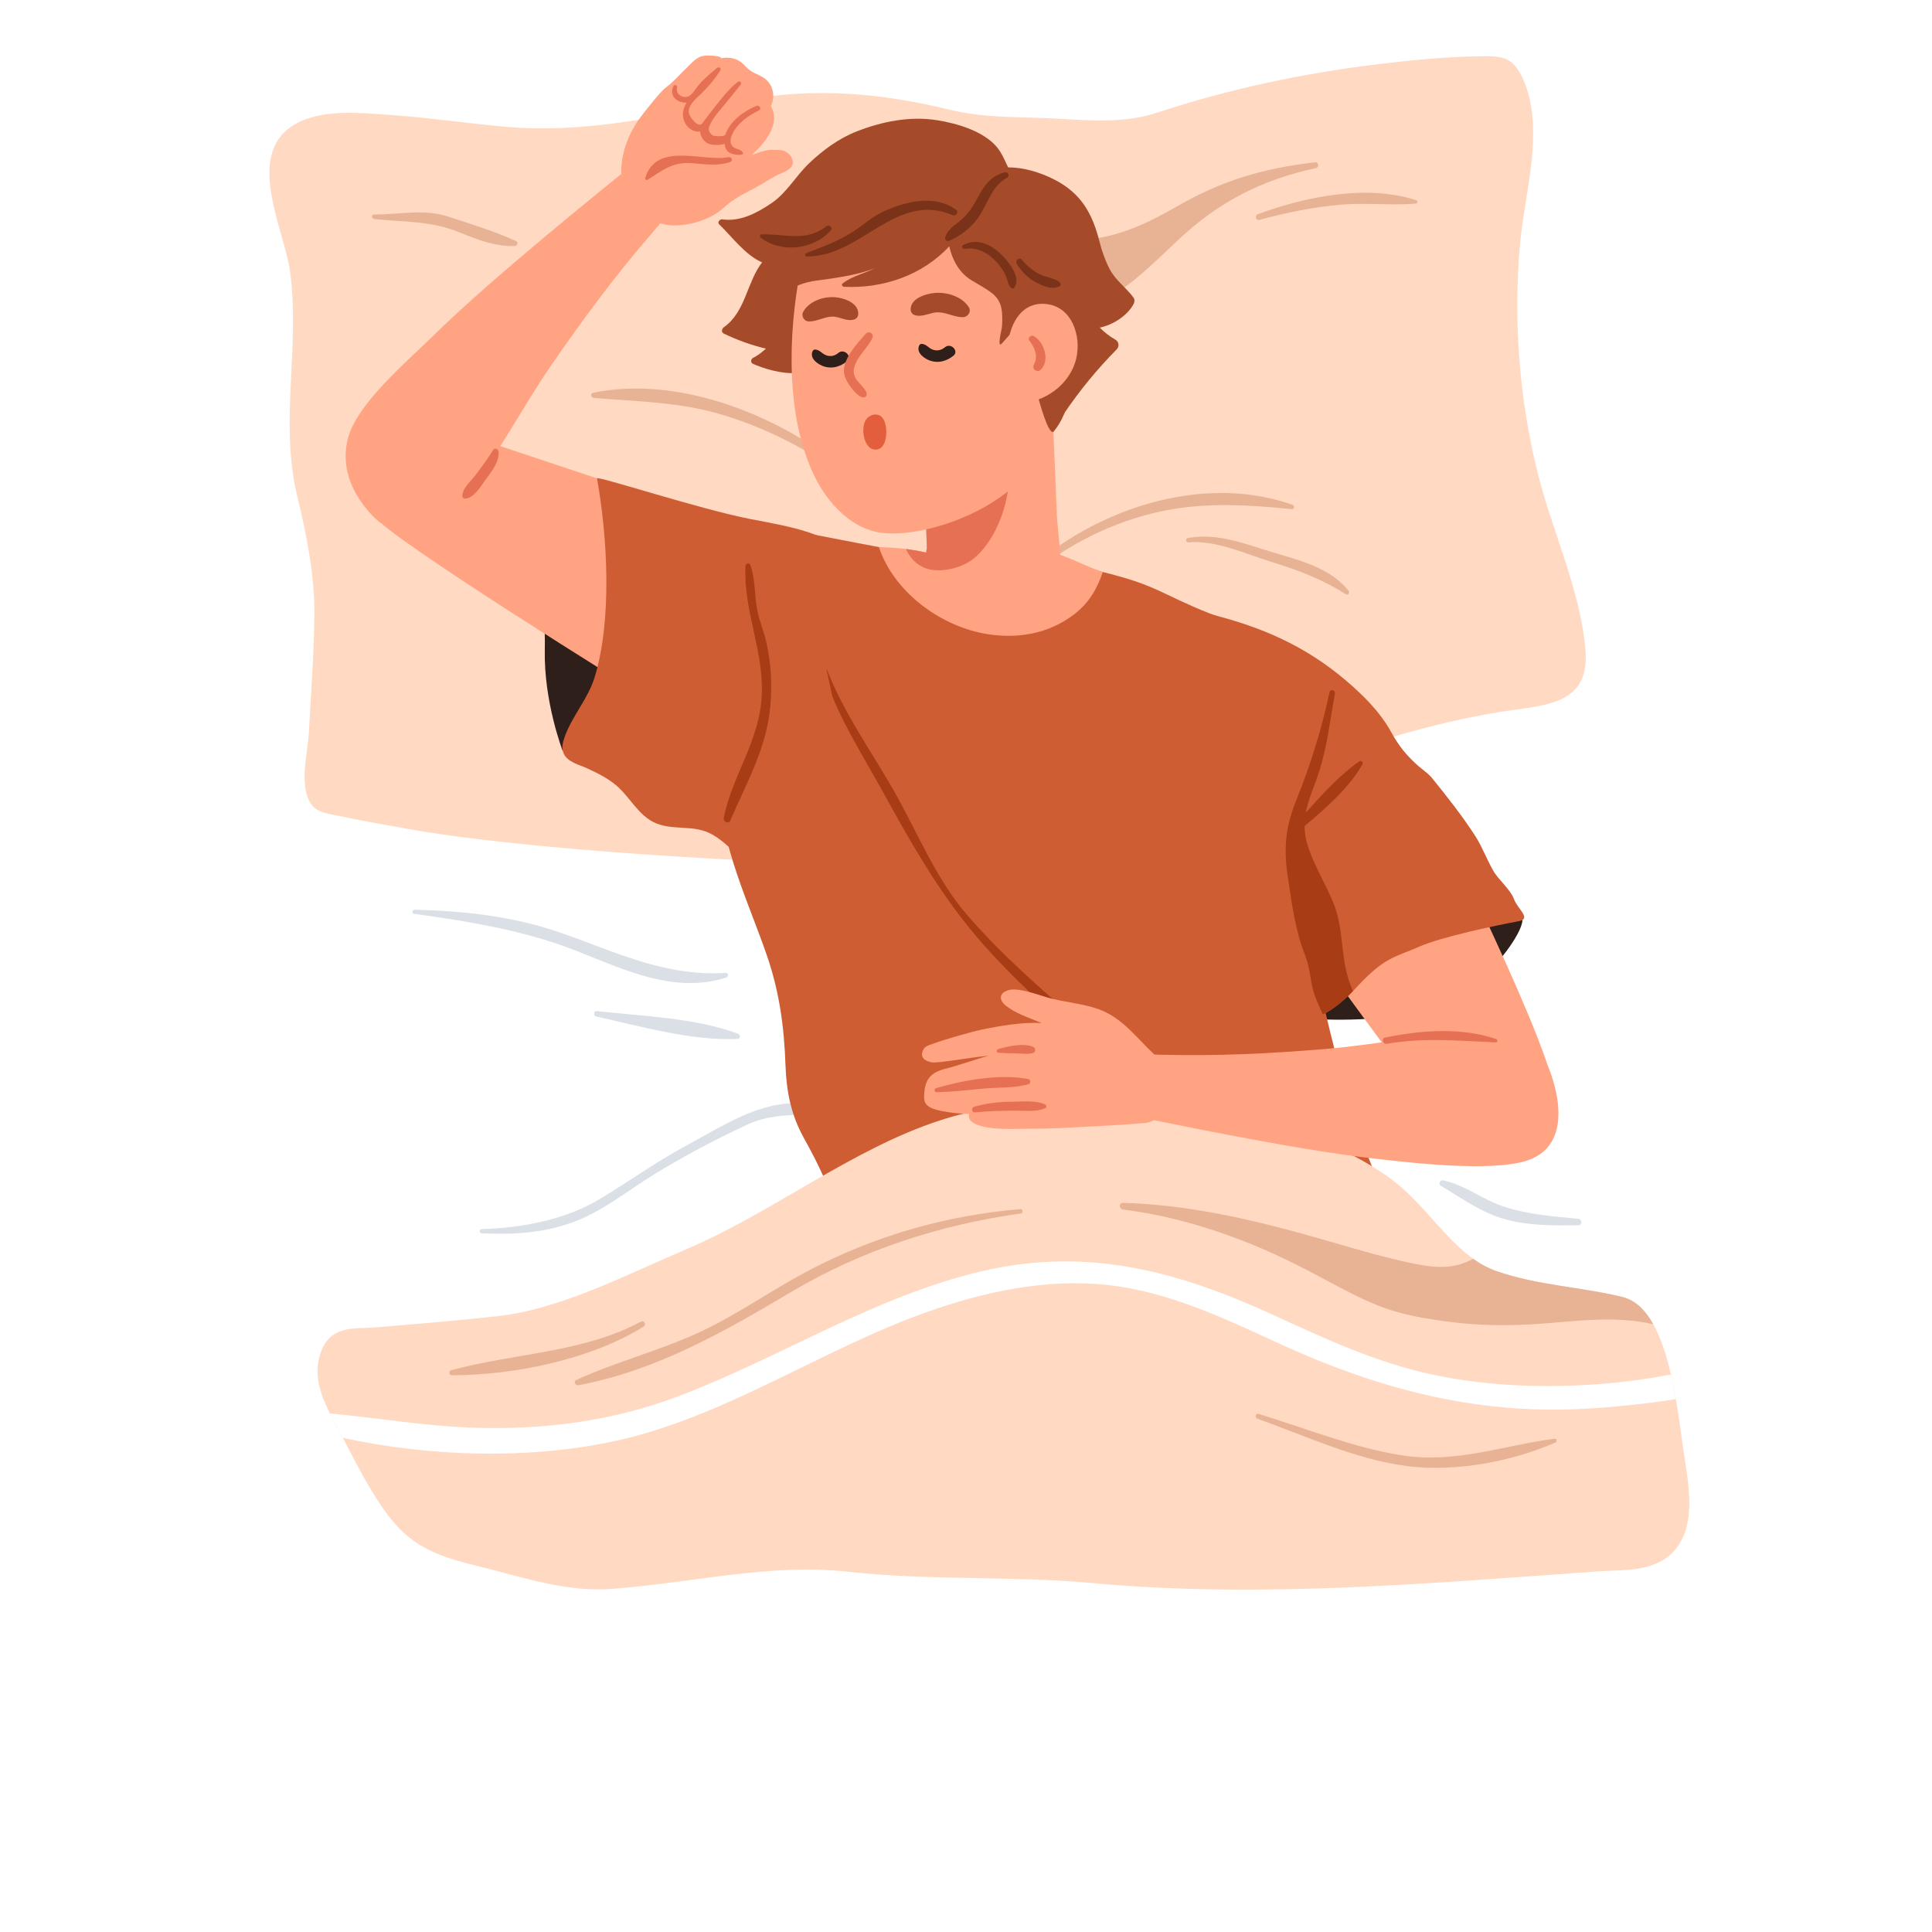 <svg xmlns="http://www.w3.org/2000/svg" xmlns:xlink="http://www.w3.org/1999/xlink" width="1080" viewBox="0 0 810 810" height="1080" preserveAspectRatio="xMidYMid meet"><defs><filter x="0%" y="0%" width="100%" height="100%" id="1c92328a71"></filter><filter x="0%" y="0%" width="100%" height="100%" id="65fb56ac98"></filter><clipPath id="0014338d69"><path d="M 133.047 462 L 708.242 462 L 708.242 666.441 L 133.047 666.441 Z M 133.047 462 " clip-rule="nonzero"></path></clipPath><clipPath id="bc81894456"><path d="M 473.383 54 L 669 54 L 669 266.758 L 473.383 266.758 Z M 473.383 54 " clip-rule="nonzero"></path></clipPath><image x="0" y="0" width="666" id="90aa45cd1e" height="720" preserveAspectRatio="xMidYMid meet"></image><mask id="19a36e13e5"><g filter="url(#1c92328a71)"><g filter="url(#65fb56ac98)" transform="matrix(0.294, 0, 0, 0.296, 473.383, 53.758)"><image x="0" y="0" width="666" height="720" preserveAspectRatio="xMidYMid meet"></image></g></g></mask><image x="0" y="0" width="666" id="2d443277b1" height="720" preserveAspectRatio="xMidYMid meet"></image></defs><path fill="#dbdfe6" d="M 359.922 462.863 C 348.07 463.078 335.129 461.055 323.488 463.691 C 310.852 466.551 298.691 474.418 287.414 480.469 C 274.926 487.16 263.621 495.449 251.504 502.676 C 236.73 511.488 218.996 514.766 201.98 515.316 C 200.84 515.352 200.84 517.039 201.98 517.09 C 215.496 517.664 228.074 517 240.875 512.16 C 253.07 507.543 263.027 499.258 274.035 492.496 C 286.594 484.789 299.879 477.719 313.25 471.52 C 328.801 464.309 344.695 469.926 360.137 464.441 C 360.953 464.148 360.875 462.844 359.922 462.863 " fill-opacity="1" fill-rule="nonzero"></path><path fill="#ffd9c2" d="M 664.691 272.285 C 662.496 247.078 650.758 222.715 644.684 198.316 C 636.922 167.133 634.434 134.617 637.238 102.609 C 639.137 80.93 648.332 52.461 637.84 31.711 C 634.148 24.418 630.332 23.523 622.301 23.578 C 607.16 23.676 591.918 25.176 576.902 27.016 C 545.707 30.836 514.789 37.426 484.938 47.289 C 471.84 51.613 457.715 50.602 443.609 49.777 C 428.074 48.871 413.312 49.691 398.328 46.043 C 369.793 39.094 342.242 36.57 313.176 41.82 C 278.461 48.094 246.645 56.355 210.965 53.074 C 195.629 51.668 180.375 49.398 165.008 48.316 C 152.469 47.434 136.25 45.457 124.539 51.625 C 101.762 63.621 119.176 95.863 121.641 114.082 C 125.895 145.566 117.125 176.695 124.578 207.812 C 128.664 224.863 132.012 241.105 131.793 258.77 C 131.59 275.023 130.352 291.289 129.465 307.523 C 129.016 315.738 124.93 330.797 131.07 337.867 C 133.648 340.832 138.086 341.227 141.605 341.98 C 151.023 344.004 160.551 345.621 170.023 347.355 C 241.855 360.516 435.48 368.484 457.219 358.355 C 485.746 345.062 515.211 333.578 544.617 322.402 C 571.902 312.031 599.629 303.297 628.484 298.547 C 646.922 295.512 666.777 296.266 664.691 272.285 " fill-opacity="1" fill-rule="nonzero"></path><path fill="#e8b394" d="M 541.883 211.637 C 500.633 197.051 450.703 216.383 422.457 247.422 C 421.707 248.246 422.879 249.426 423.684 248.648 C 439.605 233.227 458.719 221.918 480.141 216 C 500.98 210.246 520.473 211.375 541.633 213.465 C 542.734 213.57 542.809 211.965 541.883 211.637 " fill-opacity="1" fill-rule="nonzero"></path><path fill="#e8b394" d="M 551.434 68.035 C 529.719 70.539 512.469 75.59 493.559 86.465 C 481.219 93.559 469.578 99.117 455.242 100.516 C 445.988 101.418 436.59 101.023 427.266 100.34 C 427.582 95.844 427.898 91.348 428.02 86.832 C 428.086 84.23 424.234 83.773 423.531 86.227 C 422.445 90.008 421.207 94.789 420.359 99.793 C 418.992 99.68 417.617 99.574 416.254 99.457 C 415.457 99.391 415.262 100.75 416.066 100.867 C 417.402 101.074 418.742 101.25 420.082 101.441 C 418.746 110.457 418.941 120.012 424.105 126.027 C 431.938 135.133 446.219 133.086 456.02 129.203 C 471.121 123.207 482.438 111.422 494.047 100.527 C 511.059 84.566 528.973 75.375 551.766 70.465 C 553.102 70.176 552.836 67.875 551.434 68.035 " fill-opacity="1" fill-rule="nonzero"></path><path fill="#e8b394" d="M 350.254 193.621 C 322.938 172.871 283.383 157.547 248.633 164.668 C 247.34 164.93 247.762 166.73 248.922 166.828 C 266.68 168.328 283.914 168.477 301.242 173.445 C 318.227 178.312 334.238 186.141 348.867 195.996 C 350.363 197.008 351.625 194.664 350.254 193.621 " fill-opacity="1" fill-rule="nonzero"></path><path fill="#2e1f1a" d="M 547.18 426.992 C 547.18 426.992 572.906 429.289 596.262 424.211 C 619.621 419.137 639.254 391.051 638.242 385.297 C 637.227 379.547 579.34 369.395 576.629 370.75 C 573.926 372.102 558.688 392.742 555.305 401.543 C 551.918 410.34 547.18 426.992 547.18 426.992 " fill-opacity="1" fill-rule="nonzero"></path><path fill="#2e1f1a" d="M 235.855 314.691 C 235.855 314.691 227.957 294.16 228.41 272.504 C 228.859 250.848 224.348 246.949 230.664 248.445 C 236.984 249.945 264.293 259.422 265.422 261 C 266.547 262.582 272.641 266.867 272.867 271.605 C 273.094 276.34 276.93 278.371 268.805 288.297 C 260.68 298.223 235.855 314.691 235.855 314.691 " fill-opacity="1" fill-rule="nonzero"></path><path fill="#ffa382" d="M 556.5 405.918 L 606.598 474.281 C 606.598 474.281 651.152 479.191 652.254 461.547 C 653.355 443.906 599.449 336.969 599.449 336.969 L 553.035 381.395 L 556.5 405.918 " fill-opacity="1" fill-rule="nonzero"></path><path fill="#ffa382" d="M 250.301 200.555 L 192.074 181.141 C 192.074 181.141 154.84 209.34 157.207 216.445 C 159.578 223.555 269.707 291.68 269.707 291.68 L 284.152 229.086 L 250.301 200.555 " fill-opacity="1" fill-rule="nonzero"></path><path fill="#cf5d33" d="M 579.344 498.773 C 574.215 487.27 569.863 475.48 566.141 463.453 C 559.719 442.738 554.82 421.461 550.453 400.227 C 545.441 375.855 546.438 351.828 544.117 327.242 C 543.219 317.699 541.746 308.219 540.234 298.754 C 539.152 291.973 539.031 283.121 537.375 275.621 C 530.465 269.215 521.422 264.5 513.23 259.359 C 504.754 256.566 497.066 252.977 488.238 248.746 C 478.934 244.285 472.305 242.332 462.367 239.816 C 449.812 236.641 433.609 233.137 421.254 229.262 C 421.207 229.246 421.184 229.312 421.223 229.34 C 427.391 233.199 433.582 236.387 440.02 239.172 C 434.328 238.988 428.645 238.766 423.246 237.73 C 410.449 235.262 387.652 233.875 368.484 229.363 C 343.391 224.734 333.16 221.953 308.172 219.609 C 306.477 219.449 305.695 221.234 305.895 222.594 C 310.855 256.371 306.039 287.27 302.199 320.742 C 299.023 348.418 312.676 374.906 321.484 400.477 C 326.812 415.949 328.746 430.457 329.324 446.73 C 329.719 457.695 331.66 467.391 336.992 477.051 C 344.012 489.754 349.438 500.801 351.965 515.227 C 354.062 527.23 355.426 539.473 362.305 549.824 C 363.266 551.27 365.98 550.395 365.285 548.57 C 364.527 546.59 363.914 544.582 363.285 542.574 C 381.246 548.062 400.02 555.309 418.91 554.547 C 440.293 553.684 462.07 547.547 483.043 543.598 C 504.945 539.477 526.855 535.301 548.379 529.457 C 557.641 526.941 582.855 524.695 583.836 511.801 C 584.18 507.305 581.086 502.676 579.344 498.773 " fill-opacity="1" fill-rule="nonzero"></path><g clip-path="url(#0014338d69)"><path fill="#ffd9c2" d="M 705.43 605.598 C 704.672 600.078 703.805 593.418 702.613 586.598 C 702.016 583.184 701.367 579.664 700.555 576.254 C 698.77 568.512 696.438 561.039 693.137 555.195 C 689.883 549.348 685.711 545.125 680.242 543.766 C 662.699 539.492 644.66 538.953 627.328 532.887 C 623.805 531.645 620.609 529.91 617.629 527.746 C 605.5 519.082 596.562 504.355 583.891 494.824 C 555.723 473.711 515.754 466.188 483.848 463.695 C 453.898 461.418 423.402 460.176 393.992 469.758 C 357.109 481.777 323.691 508.469 287.512 523.844 C 262.379 534.512 235.242 548.805 208.863 551.781 C 191.586 553.68 174.254 555.137 156.977 556.547 C 148.691 557.254 138.074 555.25 134.176 567.918 C 131.414 576.848 134.664 585.352 138.348 592.605 C 139.16 594.227 139.969 595.797 140.781 597.262 C 141.758 599.047 142.734 600.941 143.762 602.84 C 151.02 616.809 159.09 632.992 168.945 642.305 C 179.348 652.16 193.051 654.703 205.074 657.789 C 221.863 662.176 238.926 667.418 255.988 666.184 C 289.801 663.738 322.676 655.316 355.16 658.926 C 389.816 662.781 423.891 660.551 458.449 663.746 C 528.805 670.242 600.41 663.691 670.766 658.766 C 681.113 658.008 696.059 659.523 703.855 647.668 C 711.441 636.133 707.273 618.973 705.43 605.598 " fill-opacity="1" fill-rule="nonzero"></path></g><path fill="#a83c14" d="M 484.473 450.504 C 470.293 439.934 455.305 431.184 441.93 419.371 C 429.199 408.125 416.457 396.387 405.363 383.504 C 392.309 368.348 384.418 348.477 374.535 331.133 C 365.211 314.773 353.473 298.48 346.773 280.84 C 346.395 279.844 344.824 280.227 345.141 281.289 C 350.586 299.711 361.695 316.531 370.875 333.27 C 380.73 351.234 390.836 368.988 403.387 385.246 C 414.672 399.867 428.34 413.215 442.09 425.516 C 454.086 436.25 467.895 448.023 483.672 452.398 C 484.879 452.734 485.367 451.172 484.473 450.504 " fill-opacity="1" fill-rule="nonzero"></path><path fill="#a64b29" d="M 475.254 124.805 C 472.094 120.473 467.719 117.645 465.145 112.652 C 463.297 109.082 461.977 105.258 460.988 101.367 C 457.957 89.43 453.305 81.051 442 75.266 C 436.129 72.262 429.297 70.195 422.648 70.164 C 421.301 67.32 419.91 63.949 417.852 61.551 C 412.133 54.883 401.23 51.727 392.824 50.395 C 381.457 48.594 369.914 50.93 359.301 55.039 C 351.73 57.977 345 62.953 339.16 68.52 C 333.734 73.699 329.781 80.891 323.543 85.113 C 317.457 89.234 310.512 93.02 302.902 91.98 C 301.727 91.82 300.555 93.184 301.625 94.18 C 306.152 98.395 312.531 107.141 319.523 109.992 C 313.098 118.207 312.66 130.766 303.438 137.223 C 302.586 137.816 302.316 139.316 303.438 139.852 C 309.188 142.59 314.973 144.73 321.129 146.152 C 319.465 147.695 317.668 149.082 315.594 150.125 C 314.773 150.605 314.637 152.051 315.594 152.492 C 319.598 154.324 327.492 156.875 333.715 156.363 C 335.004 166.07 340.445 174.48 350.035 178.246 C 358.598 181.609 368.535 180.863 377.414 183.598 C 388.387 186.973 398.238 190.09 408.125 195.988 C 416.883 201.203 425.707 203.395 433.281 194.586 C 438.492 188.527 441.672 179.898 446.195 173.234 C 452.68 163.676 460.09 154.652 468.211 146.438 C 469.352 145.285 469.125 143.27 467.699 142.453 C 465.113 140.984 462.984 139.27 461.086 137.352 C 466.891 136.152 472.703 132.199 475.254 127.496 C 475.676 126.715 475.812 125.57 475.254 124.805 " fill-opacity="1" fill-rule="nonzero"></path><path fill="#ffa382" d="M 388.254 218.074 C 388.254 221.648 388.469 225.223 388.578 228.902 C 388.633 231.609 388.469 228.957 388.309 231.668 C 388.145 233.828 387.926 235.941 387.766 238.109 C 387.59 240.27 387.477 242.449 387.422 244.625 C 399.602 249.367 413.68 248.359 426.57 248.355 C 432.871 248.352 438.918 247.977 444.758 246.938 C 444.816 242.168 444.734 237.379 444.473 232.586 C 444.039 224.52 443.336 221.867 443.012 213.961 C 442.414 198.961 441.875 183.91 440.953 168.914 C 440.844 166.75 437.812 165.613 436.676 167.727 C 432.504 175.41 426.168 182.453 418.961 189.055 C 410.188 197.016 400.223 204.27 391.504 210.984 C 391.555 210.332 391.555 209.738 391.613 209.086 C 391.719 207.68 389.445 207.41 389.121 208.762 C 388.793 210.281 388.578 211.848 388.469 213.363 C 387.98 213.742 387.441 214.125 386.953 214.559 C 385.488 215.691 386.68 217.859 388.254 218.074 " fill-opacity="1" fill-rule="nonzero"></path><path fill="#ffa382" d="M 411.945 265.492 C 425.52 268.172 439.375 266.051 450.457 257.473 C 456.879 252.504 460.074 246.488 462.367 239.816 C 459.605 238.844 457.102 237.898 455.414 237.133 C 452.164 235.672 448.48 234.102 444.473 232.586 C 435.211 228.957 424.434 231.066 414.305 230.637 C 405.422 230.203 397.082 226.574 390.691 232.207 C 389.879 231.992 389.121 231.824 388.309 231.668 C 385.488 231.016 382.621 230.527 379.801 230.148 C 376.082 229.711 372.309 229.488 368.484 229.363 C 374.719 248.012 393.57 261.863 411.945 265.492 " fill-opacity="1" fill-rule="nonzero"></path><path fill="#e67053" d="M 422.863 198.691 C 422.539 194.363 421.129 191.168 418.961 189.055 C 410.188 197.016 400.223 204.27 391.504 210.984 C 391.555 210.332 391.555 209.738 391.613 209.086 C 391.719 207.68 389.445 207.41 389.121 208.762 C 388.793 210.281 388.578 211.848 388.469 213.363 C 387.98 213.746 387.441 214.125 386.953 214.559 C 385.488 215.691 386.68 217.859 388.254 218.074 C 388.254 221.648 388.469 225.223 388.578 228.902 C 388.633 231.609 388.469 228.957 388.309 231.668 C 385.488 231.016 382.621 230.527 379.801 230.148 C 381.535 234.102 384.352 236.754 387.766 238.109 C 393.18 240.379 402.793 238.652 408.387 234.043 C 418.035 226.094 423.621 209.305 422.863 198.691 " fill-opacity="1" fill-rule="nonzero"></path><path fill="#ffa382" d="M 443.352 133.367 C 438.316 118.039 426.086 98.203 410.66 91.77 C 396.965 86.055 376.086 82.082 361.797 88.145 C 351.844 92.371 335.793 112.133 335.531 113.465 C 330.438 139.613 329.117 175.242 341.926 200.555 C 346.969 210.512 356.055 220.621 367.453 223.02 C 385.062 226.719 425.582 213.973 437.16 188.023 C 444.504 171.57 449.055 150.719 443.352 133.367 " fill-opacity="1" fill-rule="nonzero"></path><path fill="#2e1f1a" d="M 351.465 147.98 C 349.883 149.324 347.84 149.68 345.945 148.766 C 344.418 148.027 343.73 146.816 341.977 146.551 C 341.336 146.457 340.898 146.711 340.648 147.309 C 339.355 150.371 342.996 152.859 345.52 153.66 C 348.961 154.746 352.273 153.691 355.023 151.535 C 357.535 149.562 353.949 145.867 351.465 147.98 " fill-opacity="1" fill-rule="nonzero"></path><path fill="#2e1f1a" d="M 396.148 145.609 C 394.566 146.953 392.527 147.309 390.629 146.395 C 389.102 145.66 388.418 144.445 386.66 144.184 C 386.023 144.09 385.582 144.344 385.332 144.938 C 384.039 148.004 387.68 150.492 390.203 151.289 C 393.645 152.375 396.961 151.324 399.707 149.168 C 402.219 147.195 398.633 143.496 396.148 145.609 " fill-opacity="1" fill-rule="nonzero"></path><path fill="#a64b29" d="M 406.191 128.824 C 403.453 124.398 397.238 122.414 392.012 122.812 C 388 123.117 381.523 125.246 381.805 129.918 C 381.867 130.973 382.523 131.82 383.598 132.141 C 386.91 133.129 390.066 130.871 393.363 130.938 C 396.91 131 400.094 132.992 403.668 132.969 C 405.879 132.957 407.312 130.637 406.191 128.824 " fill-opacity="1" fill-rule="nonzero"></path><path fill="#a64b29" d="M 336.801 130.629 C 339.383 126.207 345.25 124.219 350.184 124.617 C 353.965 124.926 360.082 127.051 359.816 131.723 C 359.758 132.777 359.137 133.629 358.125 133.949 C 354.996 134.938 352.016 132.676 348.906 132.738 C 345.559 132.809 342.555 134.797 339.18 134.773 C 337.094 134.762 335.742 132.445 336.801 130.629 " fill-opacity="1" fill-rule="nonzero"></path><path fill="#e35e3d" d="M 365.789 173.969 C 364.734 174.285 363.758 174.961 363.125 175.863 C 361 178.875 361.77 186.273 365.371 188.113 C 366.582 188.734 368.137 188.609 369.238 187.812 C 370.387 186.977 370.965 185.559 371.27 184.176 C 371.707 182.199 371.707 180.129 371.277 178.148 C 370.949 176.648 370.293 175.105 368.984 174.297 C 368.023 173.707 366.867 173.648 365.789 173.969 " fill-opacity="1" fill-rule="nonzero"></path><path fill="#a64b29" d="M 437.234 144.98 C 437.438 144.77 437.531 144.484 437.496 144.164 C 440.074 136.105 441.668 130.121 441.52 124.598 C 442.852 124.879 444.207 125 445.586 124.723 C 446.387 124.559 446.621 123.457 446.062 122.918 C 444.551 121.465 442.652 120.43 440.793 119.344 C 439.574 114.516 436.766 109.637 431.738 103.562 C 422.934 92.906 409.941 82.145 397.215 76.688 C 370.113 65.082 336.172 88.707 330.738 116.355 C 324.137 119.512 318.523 124.598 316.18 131.566 C 315.91 132.375 317.062 133.059 317.629 132.41 C 324.332 124.754 332.156 118.98 342.375 117.621 C 349.789 116.633 357.172 115.672 364.32 113.344 C 365.23 113.047 366.074 112.695 366.938 112.352 C 362.449 114.762 357.301 115.66 353.258 118.859 C 352.672 119.324 353.203 120.199 353.828 120.23 C 370.156 121.062 386.77 115.41 397.984 103.254 C 398.875 107.27 400.559 111.105 403.297 114.191 C 405.77 116.984 408.574 118.188 411.664 120.078 C 416.527 123.059 419.703 125.059 420.129 131.516 C 420.25 133.406 420.234 135.617 420.012 137.5 C 419.957 137.949 417.82 146.621 420.117 143.922 C 422.418 141.219 425.383 138.359 427.133 135.152 C 427.34 135.887 427.578 136.621 427.883 137.363 C 429.223 140.629 437.379 181.398 441.438 181.137 C 441.816 181.336 458.828 160.84 437.234 144.98 " fill-opacity="1" fill-rule="nonzero"></path><path fill="#ffa382" d="M 438.789 127.477 C 427.492 126.168 422.633 137.34 422.441 146.797 C 419.004 153.148 420.598 165.211 427.715 168.035 C 432.145 169.793 438.672 166.352 442.137 163.797 C 446.609 160.488 449.988 155.641 451.246 150.207 C 453.375 141.008 449.547 128.723 438.789 127.477 " fill-opacity="1" fill-rule="nonzero"></path><path fill="#e67053" d="M 433.379 140.883 C 432.297 140.289 430.645 141.594 431.527 142.734 C 433.773 145.656 435.434 149.344 433.449 152.867 C 432.438 154.668 434.781 156.449 436.277 155.051 C 440.371 151.223 437.762 143.289 433.379 140.883 " fill-opacity="1" fill-rule="nonzero"></path><path fill="#7a3318" d="M 421.23 72.223 C 414.93 73.922 412.449 78.113 409.449 83.668 C 407.344 87.566 405.055 90.703 401.492 93.418 C 399.148 95.203 397.16 96.676 396.273 99.578 C 396.027 100.379 396.867 101.309 397.703 101.008 C 402.43 99.293 407.309 95.27 410.195 91.164 C 414.02 85.734 415.844 77.816 422.207 74.543 C 423.504 73.875 422.602 71.852 421.23 72.223 " fill-opacity="1" fill-rule="nonzero"></path><path fill="#7a3318" d="M 400.68 87.805 C 392.148 81.871 381.52 84.062 372.363 87.793 C 368.32 89.441 364.961 91.75 361.523 94.383 C 353.707 100.371 347.004 102.652 338.086 106.105 C 337.359 106.387 337.414 107.512 338.273 107.52 C 361.016 107.719 375.559 80.121 399.293 90.176 C 400.898 90.859 402.164 88.836 400.68 87.805 " fill-opacity="1" fill-rule="nonzero"></path><path fill="#7a3318" d="M 346.402 94.902 C 337.918 101.59 328.984 97.961 319.355 98.242 C 318.762 98.262 318.266 99.109 318.816 99.543 C 327.406 106.285 341.031 104.688 348.227 96.727 C 349.367 95.465 347.684 93.891 346.402 94.902 " fill-opacity="1" fill-rule="nonzero"></path><path fill="#7a3318" d="M 419.43 106.348 C 415.059 102.203 409.531 99.785 403.836 102.715 C 402.875 103.207 403.594 104.488 404.52 104.34 C 409.906 103.48 414.723 106.312 418.148 110.234 C 419.805 112.133 421.266 114.273 422.074 116.684 C 422.629 118.32 422.609 119.453 423.902 120.656 C 424.227 120.961 424.875 121.055 425.188 120.656 C 428.527 116.383 422.52 109.273 419.43 106.348 " fill-opacity="1" fill-rule="nonzero"></path><path fill="#7a3318" d="M 444.129 118.191 C 441.859 116.445 438.371 116.289 435.801 114.934 C 432.934 113.422 430.422 111.352 428.383 108.84 C 427.391 107.617 425.418 109.195 426.223 110.508 C 428.254 113.82 430.883 116.547 434.336 118.395 C 437.09 119.863 441.129 121.617 444.129 120.055 C 444.926 119.641 444.723 118.648 444.129 118.191 " fill-opacity="1" fill-rule="nonzero"></path><path fill="#e67053" d="M 363.16 139.762 C 359.617 143.664 353.129 150.605 353.859 156.336 C 354.168 158.75 355.723 161 357.176 162.926 C 358.062 164.105 361.531 168.109 363.16 166.023 C 364.129 164.773 361.906 162.5 361.16 161.625 C 359.961 160.227 358.578 158.871 358.102 157.035 C 357.32 154.004 359.383 150.812 361.09 148.473 C 362.535 146.48 364.211 144.637 365.352 142.449 C 365.832 141.531 366.305 140.566 365.379 139.758 C 364.785 139.234 363.723 139.145 363.16 139.762 " fill-opacity="1" fill-rule="nonzero"></path><path fill="#cf5d33" d="M 359.141 233.703 C 344.512 222.879 332.18 220.984 314.801 217.648 C 293.68 213.594 250.074 199.289 250.301 200.555 C 254.68 225.047 256.672 259.457 249.391 283.691 C 246.57 293.082 239.652 300.375 236.609 309.32 C 235.812 311.664 235.312 313.781 236.418 316.102 C 238.078 319.578 242.945 320.648 246.168 322.129 C 250.398 324.074 254.633 326.18 258.23 329.172 C 264.152 334.102 267.688 342.125 275.008 345.145 C 282.809 348.363 291.059 345.484 298.836 350 C 305.574 353.914 310.445 360.414 316.402 365.297 C 322.57 370.352 333.484 376.84 341.309 371.254 C 345.789 368.059 346.398 361.723 347.5 356.816 C 349.707 347.004 351.672 337.008 352.441 326.961 C 353.938 307.426 347.766 289.695 344.672 270.668 C 343.469 263.277 342.094 256.043 343.355 248.629 C 344.102 244.234 346.199 241.289 347.035 237.176 C 347.434 235.215 347.414 233.59 347.086 232.078 C 350.41 233.652 353.734 235.309 357.152 237.098 C 359.445 238.297 361.141 235.184 359.141 233.703 " fill-opacity="1" fill-rule="nonzero"></path><path fill="#cf5d33" d="M 634.801 377.07 C 633.285 372.898 628.355 369.059 626.027 364.996 C 623.375 360.395 621.527 355.305 618.715 350.812 C 613.461 342.582 606.742 334.027 600.625 326.504 C 598.566 323.957 596.832 323.09 594.449 320.98 C 589.469 316.488 586.434 312.695 583.238 306.902 C 578.523 298.402 571.594 291.527 564.281 285.301 C 547.273 270.844 529.129 262.941 507.789 257.582 C 506.488 257.254 516.672 287.789 515.969 294.668 C 513.367 319.953 520.52 341.77 526.801 365.863 C 529.996 378.098 530.645 390.551 533.137 402.949 C 534.332 409.066 539.312 424.441 545.812 426.555 C 548.52 427.477 551.551 426.824 554.586 425.309 C 559.246 423.145 563.852 418.977 567.207 415.562 C 567.855 414.859 568.449 414.266 568.996 413.668 C 580.691 401.109 584.594 401.488 594.883 396.941 C 604.145 392.824 626.785 388.059 636.75 386.219 C 642.277 385.191 636.262 381.133 634.801 377.07 " fill-opacity="1" fill-rule="nonzero"></path><path fill="#ffa382" d="M 271.969 72.496 C 271.574 72.016 264.742 69.477 264.742 69.477 C 264.742 69.477 241.621 88.168 228.945 98.844 C 212.34 112.824 195.742 126.887 180.25 142.105 C 170.258 151.918 149.73 169.266 145.926 183.625 C 140.395 204.492 159.438 219.184 159.438 219.184 C 159.438 219.184 187.066 218.781 194.703 209.039 C 207.648 192.531 219.105 170.574 231.039 153.238 C 245.254 132.582 257.859 115.812 271.953 99.363 C 283.871 85.457 283.68 86.629 271.969 72.496 " fill-opacity="1" fill-rule="nonzero"></path><path fill="#ffa382" d="M 329.016 63.398 C 327.395 62.684 325.785 62.949 324.012 62.816 C 320.953 62.586 314.957 65.078 314.957 65.078 C 314.957 65.078 328.836 54.023 323.184 44.551 C 323.496 43.84 323.754 43.125 323.91 42.469 C 324.855 38.543 323.367 34.629 319.961 32.469 C 317.727 31.051 315.348 30.531 313.395 28.652 C 311.867 27.188 310.852 25.828 308.816 24.996 C 306.711 24.137 304.473 23.996 302.344 24.422 C 302.09 23.516 299.336 23.395 298.199 23.316 C 292.855 22.957 291.766 24.715 288.059 28.246 C 285.055 31.109 282.66 34.078 279.301 36.57 C 276.828 38.402 271.641 45.168 269.707 47.598 C 257.859 62.492 260.793 75.84 260.793 75.84 C 260.793 75.84 262.148 78.066 262.914 77.074 C 263.594 76.195 264.18 75.297 264.688 74.375 C 265.992 81.758 268.211 89.59 275.418 93.047 C 283.055 96.707 296.926 93.062 303.109 87.355 C 306.336 84.375 309.98 82.094 313.906 80.16 C 317.895 78.195 321.566 75.754 325.445 73.613 C 327.562 72.449 332.379 71.254 332.398 68.172 C 332.406 66.246 331.141 64.574 329.516 63.648 C 329.348 63.555 329.184 63.469 329.016 63.398 " fill-opacity="1" fill-rule="nonzero"></path><path fill="#ffa382" d="M 467.438 459.23 C 467.316 459.844 469.676 466.73 469.676 466.73 C 469.676 466.73 498.789 472.785 515.082 475.836 C 536.418 479.832 557.816 483.766 579.41 486.121 C 593.336 487.637 628.996 491.836 642.527 485.684 C 662.188 476.75 649.145 447.465 649.145 447.465 C 649.145 447.465 634.461 432.297 622.09 432.555 C 601.109 432.992 576.852 438.031 555.875 439.773 C 530.875 441.859 509.914 442.723 488.25 442.23 C 469.938 441.816 470.965 441.223 467.438 459.23 " fill-opacity="1" fill-rule="nonzero"></path><path fill="#ffa382" d="M 414.383 442.66 C 409.746 443.867 401.184 446.922 396.656 448 C 389.961 449.598 387.621 452.707 387.445 459.535 C 387.422 460.426 387.441 461.352 387.82 462.156 C 389.207 465.121 394.25 465.68 397.023 466.184 C 398.609 466.473 400.215 466.656 401.824 466.77 C 402.254 466.801 406.289 467.207 406.371 466.969 C 405.785 468.656 406.598 470.297 409.43 471.461 C 415.621 474 425.762 473.191 432.215 473.223 C 439.699 473.25 447.18 472.836 454.652 472.418 C 461.895 472.016 469.18 471.754 476.402 471.074 C 478.723 470.855 482.707 471.102 484.367 468.953 C 489.039 462.902 484.605 442.688 483.91 442.047 C 476.324 434.992 470.668 426.785 460.684 423.141 C 453.906 420.668 445.996 420.199 439.07 418.188 C 435.359 417.109 426.926 413.918 422.801 415.117 C 418.949 416.238 418.504 419.18 421.883 421.77 C 425.609 424.625 430.055 426.234 433.289 427.52 C 434.422 427.969 435.57 428.438 436.715 428.902 C 428.32 428.504 419.535 430.039 411.43 431.711 C 406.715 432.684 394.629 436.273 392.59 437.102 C 391.027 437.738 388.062 438.258 387.219 439.84 C 385.379 443.297 387.727 444.836 390.539 445.383 C 393.266 445.91 408.34 443.043 414.383 442.66 " fill-opacity="1" fill-rule="nonzero"></path><path fill="#e67053" d="M 318.184 46.301 C 319.473 45.668 318.344 43.848 317.074 44.402 C 311.742 46.73 306.109 50.688 304.086 56.469 C 303.746 57.398 299.535 57.156 298.891 56.801 C 298.035 56.332 297.406 55.465 297.227 54.504 C 297.145 54.043 297.16 53.559 297.324 53.121 C 298.5 49.984 301.113 47.074 303.215 44.512 C 305.668 41.523 308.105 38.562 310.508 35.535 C 311.188 34.672 310.168 33.656 309.309 34.336 C 305.527 37.32 302.469 41.32 299.504 45.074 C 298.133 46.809 296.797 48.562 295.449 50.312 C 295.082 50.793 294.621 51.703 294.109 52.027 C 292.301 53.188 289.543 49.398 289.008 47.988 C 287.715 44.574 292.016 41.199 294.098 39.156 C 297.473 35.852 299.793 32.988 302.008 29.496 C 302.566 28.613 301.363 27.844 300.645 28.445 C 298.715 30.059 296.812 31.68 294.977 33.398 C 293.305 34.961 292.137 36.766 290.734 38.551 C 290.223 39.203 289.648 39.832 288.918 40.234 C 286.434 41.605 283.129 39.543 283.848 36.672 C 284.059 35.816 282.793 35.203 282.375 36.051 C 280.293 40.309 284.047 43.18 287.852 43.043 C 286.484 45.293 285.844 47.883 286.734 50.453 C 287.52 52.723 289.297 54.555 291.664 55.086 C 292.27 55.215 292.914 55.215 293.531 55.129 C 293.633 57.023 294.77 58.859 296.336 59.91 C 298.012 61.035 301.926 60.953 303.785 60.316 C 304.062 62.348 304.832 63.926 306.926 64.473 C 308.164 64.793 310.543 65.348 311.609 64.422 C 311.375 63.688 310.715 63.074 310.008 62.766 C 309.445 62.523 308.828 62.41 308.273 62.148 C 304.363 60.297 307.16 55.348 308.98 53.125 C 311.441 50.129 314.738 47.996 318.184 46.301 " fill-opacity="1" fill-rule="nonzero"></path><path fill="#e67053" d="M 305.512 65.883 C 294.984 68.066 275.219 59.086 270.5 74.652 C 270.336 75.191 270.98 75.699 271.461 75.395 C 277.777 71.438 281.953 67.809 289.988 68.398 C 295.902 68.832 300.281 69.738 306.086 67.961 C 307.426 67.559 306.867 65.602 305.512 65.883 " fill-opacity="1" fill-rule="nonzero"></path><path fill="#e67053" d="M 627.277 435.617 C 612.574 430.625 595.703 431.93 580.723 435 C 579 435.352 579.746 437.898 581.441 437.609 C 597.051 434.945 611.473 436.336 627.086 437.027 C 627.93 437.07 628.016 435.867 627.277 435.617 " fill-opacity="1" fill-rule="nonzero"></path><path fill="#e67053" d="M 438.277 463.094 C 434.074 461.184 428.883 461.883 424.344 461.906 C 418.859 461.934 413.684 462.5 408.41 464.012 C 407.156 464.371 407.336 466.527 408.73 466.379 C 414.262 465.793 419.84 465.684 425.395 465.633 C 429.703 465.594 434.27 466.34 438.277 464.59 C 438.852 464.34 438.84 463.348 438.277 463.094 " fill-opacity="1" fill-rule="nonzero"></path><path fill="#e67053" d="M 431.137 452.43 C 419.641 450.047 403.637 452.898 392.438 456.211 C 391.516 456.48 391.668 457.93 392.668 457.91 C 399.539 457.801 406.328 456.902 413.164 456.34 C 419.137 455.84 425.355 456.195 431.137 454.59 C 432.156 454.305 432.25 452.656 431.137 452.43 " fill-opacity="1" fill-rule="nonzero"></path><path fill="#e67053" d="M 433.016 438.836 C 428.82 437.211 422.625 438.648 418.453 439.852 C 417.594 440.102 417.781 441.355 418.66 441.391 C 421.168 441.484 423.668 441.617 426.18 441.641 C 428.445 441.656 430.816 442.09 433.016 441.531 C 434.457 441.16 434.219 439.305 433.016 438.836 " fill-opacity="1" fill-rule="nonzero"></path><path fill="#e67053" d="M 206.684 188.734 C 204.664 192.207 202.043 195.527 199.68 198.777 C 197.773 201.402 193.754 204.625 193.852 208.062 C 193.863 208.594 194.305 209.102 194.867 209.078 C 198.734 208.91 201.508 203.93 203.609 201.074 C 205.949 197.898 209.461 193.566 209.012 189.367 C 208.887 188.203 207.355 187.578 206.684 188.734 " fill-opacity="1" fill-rule="nonzero"></path><path fill="#a83c14" d="M 571.227 320.453 C 571.668 319.684 570.75 318.629 569.957 319.18 C 561.609 324.926 554.434 333.008 547.449 340.707 C 548.504 335.16 550.941 329.949 552.965 323.797 C 556.48 312.914 557.621 301.922 559.68 290.77 C 559.949 289.359 557.727 288.711 557.406 290.172 C 554.152 305.66 549.387 320.816 543.48 335.488 C 538.773 347.078 538.121 356.008 540.02 368.352 C 541.695 379.344 543.047 390.008 547.113 400.352 C 549.008 405.223 549.117 408.961 550.254 413.941 C 551.117 417.945 553.016 421.574 554.586 425.309 C 559.246 423.145 563.852 418.977 567.207 415.562 C 566.504 413.777 565.746 411.828 565.148 409.824 C 562.168 399.973 563.145 389.469 559.516 379.832 C 556.105 370.734 550.469 362.559 547.871 353.086 C 547.223 350.688 546.984 348.477 546.957 346.34 C 555.848 338.824 565.523 330.414 571.227 320.453 " fill-opacity="1" fill-rule="nonzero"></path><path fill="#a83c14" d="M 321.348 269.512 C 320.344 264.988 318.492 260.664 317.559 256.133 C 316.133 249.266 316.863 243.492 314.625 236.977 C 314.238 235.855 312.605 236.043 312.547 237.262 C 311.645 255.953 320.113 272.449 319.391 291.121 C 318.641 310.531 307.066 324.723 303.434 342.926 C 303.129 344.449 305.434 345.699 306.141 344.066 C 313.113 327.965 321.402 313.695 322.996 295.828 C 323.781 286.988 323.273 278.176 321.348 269.512 " fill-opacity="1" fill-rule="nonzero"></path><path fill="#e8b394" d="M 565.383 247.625 C 557.648 238.105 545.516 235.117 534.195 231.734 C 522.246 228.164 510.48 223.195 497.922 225.613 C 496.926 225.805 497.137 227.484 498.164 227.398 C 509.902 226.398 522.051 232.176 533.129 235.605 C 544.191 239.031 554.414 242.816 564.203 249.156 C 565.199 249.797 566.035 248.43 565.383 247.625 " fill-opacity="1" fill-rule="nonzero"></path><path fill="#e8b394" d="M 680.242 543.766 C 662.699 539.492 644.66 538.953 627.328 532.887 C 623.805 531.645 620.609 529.91 617.629 527.746 C 615.898 528.719 614.059 529.477 612.105 530.074 C 604.254 532.402 595.805 530.504 588.059 528.773 C 574.246 525.629 560.652 521.301 547.004 517.512 C 522.035 510.582 496.793 505.059 470.852 504.301 C 468.953 504.25 469.062 506.898 470.852 507.117 C 497.336 510.363 523.871 519.977 547.18 532.074 C 567.68 542.715 576.984 549.047 596.262 552.461 C 615.871 555.926 631.051 556.281 650.766 554.605 C 664.852 553.41 678.859 551.953 693.137 555.195 C 689.883 549.348 685.711 545.125 680.242 543.766 " fill-opacity="1" fill-rule="nonzero"></path><path fill="#e8b394" d="M 427.824 506.926 C 396.289 509.57 366.074 518.301 338.109 533.172 C 322.746 541.34 308.617 551.488 292.758 558.77 C 276.094 566.418 258.211 570.957 241.582 578.566 C 240.266 579.172 241.258 581.008 242.512 580.77 C 275.445 574.562 303.758 558.227 332.129 541.422 C 361.461 524.047 394.367 513.414 428.074 508.754 C 429.102 508.609 428.867 506.84 427.824 506.926 " fill-opacity="1" fill-rule="nonzero"></path><path fill="#e8b394" d="M 268.645 554.117 C 244.617 567.16 215.184 567.348 189.172 574.473 C 188 574.793 188.234 576.59 189.457 576.59 C 215.297 576.586 247.75 570.016 269.84 556.164 C 271.133 555.355 269.992 553.387 268.645 554.117 " fill-opacity="1" fill-rule="nonzero"></path><path fill="#e8b394" d="M 651.789 603.184 C 630.133 606.043 610.184 613.641 587.93 610.184 C 567.633 607.035 547.332 598.785 527.695 592.789 C 526.406 592.395 525.902 594.348 527.148 594.789 C 547.465 602.031 568.496 611.945 590.047 614.676 C 610.234 617.238 633.66 612.824 652.215 604.762 C 652.969 604.438 652.605 603.078 651.789 603.184 " fill-opacity="1" fill-rule="nonzero"></path><path fill="#e8b394" d="M 593.77 83.953 C 573.199 77.145 547.098 82.469 527.355 89.805 C 525.902 90.348 526.457 92.594 528.008 92.176 C 539.387 89.109 550.871 86.723 562.645 85.777 C 572.98 84.945 583.293 86.227 593.582 85.363 C 594.383 85.297 594.566 84.215 593.77 83.953 " fill-opacity="1" fill-rule="nonzero"></path><path fill="#e8b394" d="M 216.438 101.094 C 207.5 97.008 197.176 93.84 187.793 90.777 C 177.598 87.453 167.34 90.016 156.875 89.918 C 155.629 89.91 155.684 91.699 156.875 91.828 C 169.543 93.16 180.5 92.488 192.59 97.398 C 200.047 100.422 207.742 103.457 215.883 103.145 C 216.883 103.105 217.492 101.578 216.438 101.094 " fill-opacity="1" fill-rule="nonzero"></path><path fill="#dbdfe6" d="M 304.254 407.91 C 278.469 409.434 258.402 399.156 234.828 390.977 C 215.047 384.113 194.566 381.914 173.742 381.402 C 172.793 381.379 172.527 382.969 173.512 383.105 C 197.348 386.43 220.199 390.102 242.652 399.035 C 262.328 406.863 283.133 416.727 304.512 409.82 C 305.512 409.5 305.398 407.844 304.254 407.91 " fill-opacity="1" fill-rule="nonzero"></path><path fill="#dbdfe6" d="M 309.422 433.418 C 291.48 426.668 269.234 426.051 250.215 423.91 C 248.934 423.766 248.664 425.879 249.91 426.152 C 268.559 430.285 289.941 436.434 309.129 435.578 C 310.41 435.52 310.57 433.852 309.422 433.418 " fill-opacity="1" fill-rule="nonzero"></path><path fill="#dbdfe6" d="M 661.641 510.969 C 651.441 510.066 640.566 509.125 630.797 505.988 C 621.762 503.098 614.438 496.887 605.125 494.875 C 603.75 494.578 602.867 496.438 604.148 497.195 C 613.059 502.477 621.141 508.5 631.266 511.246 C 641.309 513.977 651.328 513.805 661.641 513.719 C 663.438 513.703 663.379 511.125 661.641 510.969 " fill-opacity="1" fill-rule="nonzero"></path><path fill="#ffffff" d="M 702.613 586.598 C 689.668 588.602 676.777 589.953 664.105 590.656 C 617.742 593.145 576.742 581.941 535.031 562.719 C 512.504 552.32 489.43 541.496 464.406 538.734 C 439.059 535.973 413.656 541.332 389.77 549.672 C 344.219 565.59 303.543 594.715 255.934 604.566 C 220.941 611.824 180.375 610.793 143.762 602.84 C 142.734 600.941 141.758 599.047 140.781 597.262 C 139.969 595.797 139.16 594.227 138.348 592.605 C 158.82 594.5 179.238 598.07 199.875 598.613 C 228.633 599.43 256.746 595.746 283.773 585.621 C 327.43 569.215 366.965 543.121 412.898 532.672 C 456.441 522.816 494.195 533.102 533.789 551.293 C 555.293 561.148 576.629 571.109 599.867 576.148 C 623.316 581.234 647.582 582.047 671.414 580.207 C 681.273 579.445 690.969 578.094 700.555 576.254 C 701.367 579.664 702.016 583.184 702.613 586.598 " fill-opacity="1" fill-rule="nonzero"></path><g clip-path="url(#bc81894456)"><g mask="url(#19a36e13e5)"><g transform="matrix(0.294, 0, 0, 0.296, 473.383, 53.758)"><image x="0" y="0" width="666" height="720" preserveAspectRatio="xMidYMid meet"></image></g></g></g></svg>
